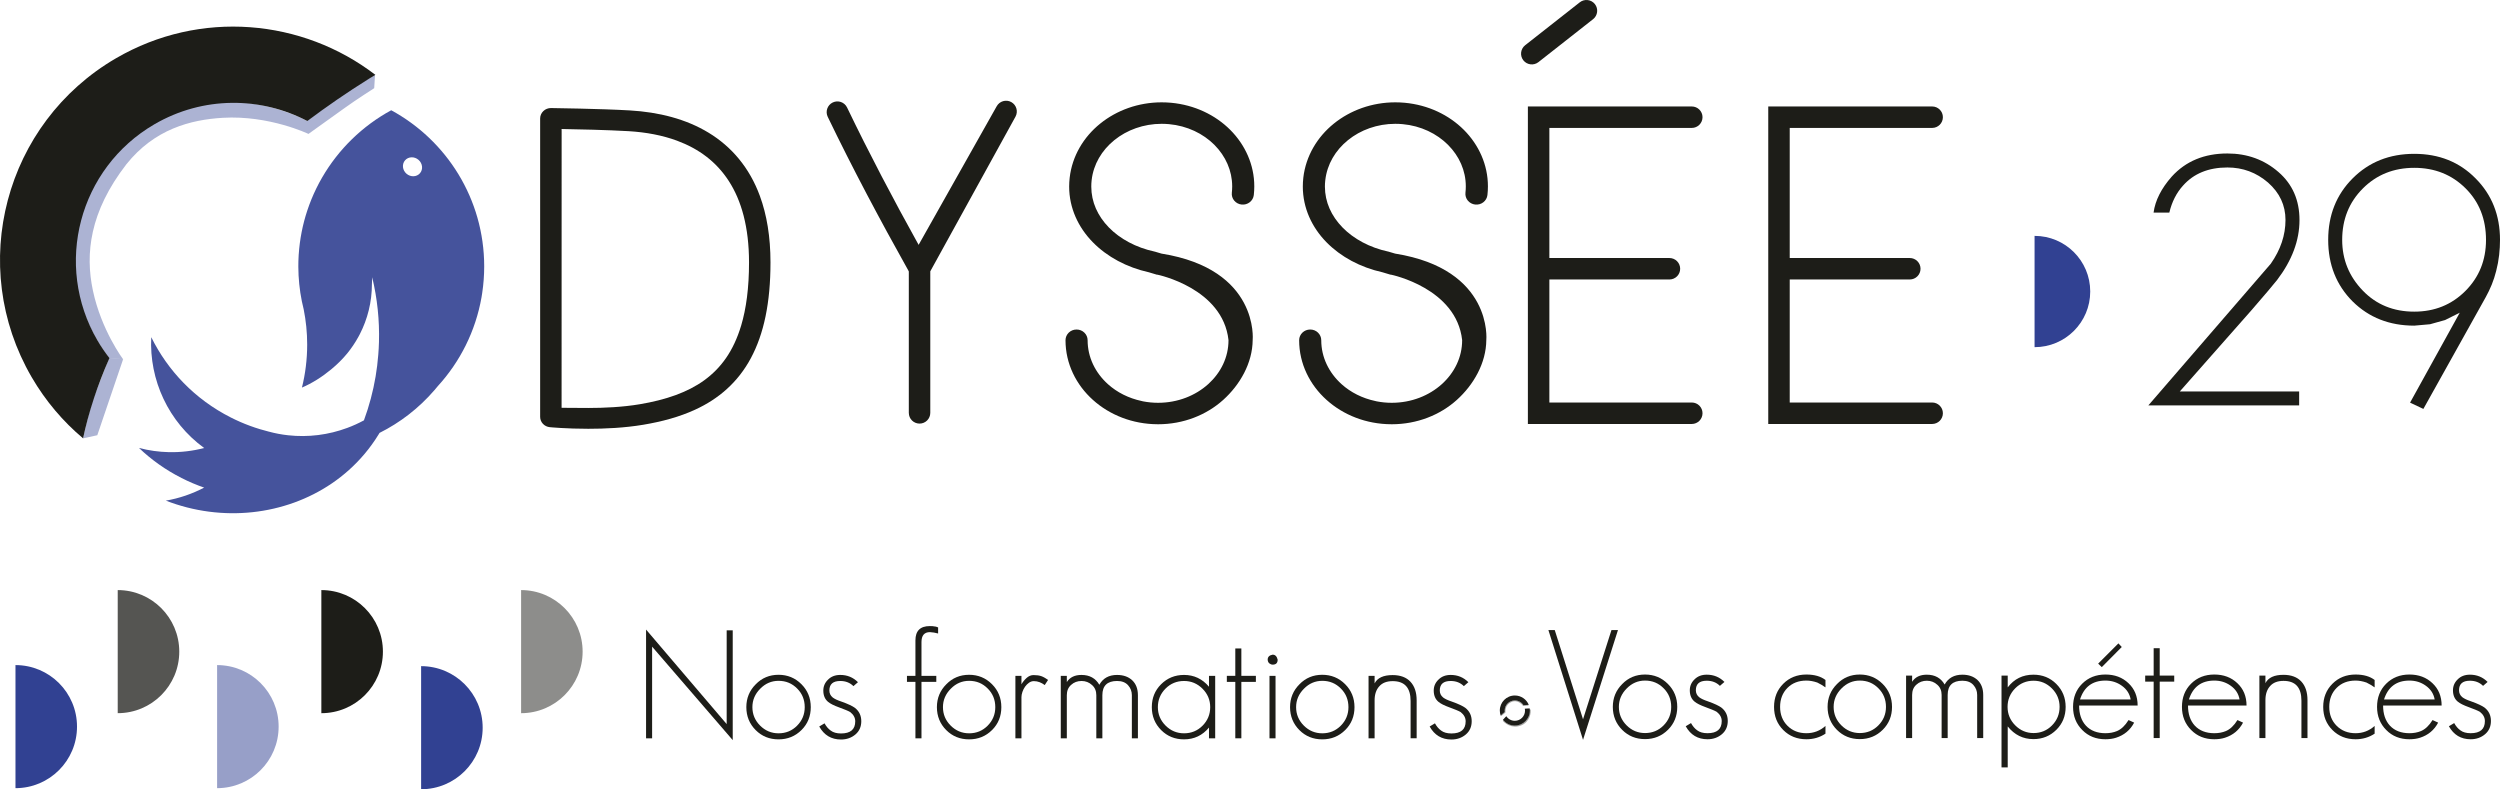 <svg xmlns="http://www.w3.org/2000/svg" id="b" data-name="Calque 2" width="1418.484mm" height="447.81mm" viewBox="0 0 4020.899 1269.383"><g id="c" data-name="Calque 1"><path d="M2133.761,142.422c-.262-.55-.525-1.099-.737-1.562.062.137.137.262.2.4.187.387.362.775.537,1.162Z" fill="#1d1d18"></path><g><path d="M3662.39,450.327c-3.377,4.133-8.442,10.245-15.196,18.317-6.754,8.082-15.39,18.134-25.89,30.154l-115.376,130.766h191.936v22.513h-242.589l196.983-227.938c15.759-22.512,23.638-45.957,23.638-70.351,0-23.639-9.383-43.706-28.141-60.221-18.766-16.129-40.522-24.201-65.286-24.201-30.392,0-54.223,9.761-71.477,29.266-10.509,11.635-17.825,26.083-21.95,43.337h-25.327c2.621-19.505,12.382-38.834,29.266-57.97,22.513-24.764,52.341-37.146,89.487-37.146,31.887,0,59.28,9.964,82.17,29.873,22.513,19.54,33.769,45.28,33.769,77.22,0,32.695-12.012,64.819-36.02,96.381Z" fill="#1d1d18"></path><path d="M4019.492,410.349c-.941,8.442-2.533,16.981-4.784,25.608-1.882,7.51-4.221,14.729-7.035,21.668-2.814,6.947-6.103,13.789-9.849,20.543l-100.18,179.536-21.387-10.131,79.919-144.642-23.638,11.818-24.201,6.754-25.327,2.252c-39.774,0-72.796-12.945-99.054-38.834-26.268-26.259-39.397-59.28-39.397-99.055s13.129-72.787,39.397-99.055c26.258-26.259,59.28-39.397,99.054-39.397s72.603,13.139,98.492,39.397c26.258,26.268,39.396,59.288,39.396,99.055,0,7.879-.475,16.04-1.407,24.481ZM3965.743,303.134c-22.143-22.135-49.721-33.206-82.733-33.206s-60.599,11.071-82.733,33.206c-22.143,22.143-33.206,49.721-33.206,82.733,0,31.517,11.063,58.726,33.206,81.607,21.756,22.512,49.334,33.769,82.733,33.769,32.643,0,60.027-11.062,82.17-33.206,22.134-22.134,33.206-49.527,33.206-82.17,0-33.391-10.887-60.969-32.643-82.733Z" fill="#1d1d18"></path></g><g><path d="M1048.834,1040.041v147.414h-9.73v-174.901l129.656,152.035v-150.819h9.73v176.604l-129.656-150.333Z" fill="#1d1d18"></path><path d="M1289.171,1174.076c-10.057,10.057-22.38,15.082-36.975,15.082s-26.842-4.945-36.732-14.839c-10.057-10.054-15.082-22.38-15.082-36.976,0-14.432,5.025-26.674,15.082-36.731,9.89-10.217,22.136-15.325,36.732-15.325,14.432,0,26.675,5.028,36.732,15.082,10.053,10.057,15.082,22.38,15.082,36.975s-4.949,26.842-14.839,36.732ZM1282.117,1107.424c-8.111-8.271-18.085-12.406-29.921-12.406-11.353,0-21.163,4.219-29.434,12.649-8.434,8.434-12.649,18.328-12.649,29.677,0,11.518,4.135,21.407,12.406,29.678s18.161,12.406,29.677,12.406c11.677,0,21.566-4.052,29.677-12.163,8.271-8.271,12.406-18.244,12.406-29.921,0-11.836-4.055-21.81-12.163-29.92Z" fill="#1d1d18"></path><path d="M1375.999,1181.131c-6.481,5.515-14.261,8.271-23.341,8.271-15.569,0-27.245-6.971-35.029-20.92l8.514-5.108c2.756,5.028,6.082,8.92,9.974,11.676,4.052,3.083,9.567,4.622,16.542,4.622,15.241,0,22.866-6.503,22.866-19.51,0-5.69-2.676-10.65-8.028-14.877-1.623-.973-3.934-2.071-6.933-3.292-3.003-1.22-6.689-2.645-11.068-4.271-8.111-2.927-13.949-5.85-17.515-8.776-5.192-4.227-7.784-10.327-7.784-18.294,0-6.826,2.531-12.68,7.594-17.56,4.99-5.04,11.54-7.561,19.651-7.561,11.19,0,20.677,3.893,28.461,11.677l-7.298,6.324c-5.515-5.511-12.57-8.271-21.163-8.271-11.676,0-17.514,5.108-17.514,15.325,0,4.542,1.782,8.271,5.352,11.189,2.919,2.273,7.541,4.463,13.866,6.568,5.511,1.946,10.053,3.771,13.622,5.474,3.565,1.702,6.241,3.204,8.027,4.5,6.971,5.352,10.46,12.569,10.46,21.649,0,8.758-3.086,15.812-9.255,21.164Z" fill="#1d1d18"></path><path d="M1502.257,1017.419l-6.568-.73c-9.084,0-13.622,5.352-13.622,16.056v54.246h23.839v9.73h-23.839v90.734h-9.73v-90.734h-13.623v-9.73h13.623v-56.991c0-15.359,7.7-23.041,23.109-23.041,3.565,0,5.838.16,6.811.476,1.946,0,4.135.555,6.568,1.661v9.783l-6.568-1.459Z" fill="#1d1d18"></path><path d="M1595.668,1174.076c-10.057,10.057-22.38,15.082-36.975,15.082s-26.842-4.945-36.732-14.839c-10.057-10.054-15.082-22.38-15.082-36.976,0-14.432,5.025-26.674,15.082-36.731,9.89-10.217,22.136-15.325,36.732-15.325,14.432,0,26.675,5.028,36.732,15.082,10.053,10.057,15.082,22.38,15.082,36.975s-4.949,26.842-14.839,36.732ZM1588.614,1107.424c-8.111-8.271-18.085-12.406-29.921-12.406-11.353,0-21.163,4.219-29.434,12.649-8.434,8.434-12.649,18.328-12.649,29.677,0,11.518,4.135,21.407,12.406,29.678s18.161,12.406,29.677,12.406c11.677,0,21.566-4.052,29.677-12.163,8.271-8.271,12.406-18.244,12.406-29.921,0-11.836-4.055-21.81-12.163-29.92Z" fill="#1d1d18"></path><path d="M1680.318,1101.829c-2.596-1.946-5.352-3.486-8.271-4.622-2.919-1.133-6.002-1.703-9.244-1.703-2.76,0-5.352.852-7.784,2.555-2.432,1.702-4.542,3.812-6.325,6.324-1.786,2.517-3.204,5.313-4.257,8.393-1.057,3.082-1.581,5.922-1.581,8.514v66.166h-9.73v-100.465h9.73v13.622c2.106-3.729,4.865-7.134,8.271-10.217,3.406-3.079,7.134-4.622,11.19-4.622,5.025,0,9.16.57,12.406,1.703,3.242,1.137,6.891,3.162,10.947,6.081l-5.352,8.271Z" fill="#1d1d18"></path><path d="M1820.434,1187.455v-69.328c0-6.161-2.037-11.513-6.112-16.055-4.075-4.539-9.943-6.812-17.606-6.812-15.812,0-23.718,7.625-23.718,22.866v69.328h-9.73v-69.328c0-6.812-2.284-12.243-6.845-16.298-4.728-4.379-10.354-6.568-16.872-6.568-6.686,0-12.311,2.109-16.872,6.324-4.565,4.056-6.845,9.571-6.845,16.542v69.328h-9.73v-100.465h9.73v9.974c4.865-7.621,12.729-11.434,23.596-11.434,12.972,0,22.539,5.272,28.704,15.812,5.838-10.539,15.325-15.812,28.461-15.812,10.053,0,18.161,2.84,24.326,8.514,6.161,5.839,9.244,13.866,9.244,24.083v69.328h-9.73Z" fill="#1d1d18"></path><path d="M1944.492,1187.455v-17.271c-10.544,12.649-23.923,18.975-40.137,18.975-14.595,0-26.842-4.945-36.732-14.839-10.057-10.054-15.082-22.38-15.082-36.976s4.945-26.838,14.839-36.731c10.053-10.054,22.38-15.082,36.975-15.082,16.055,0,29.434,6.325,40.137,18.975v-17.515h9.974v100.465h-9.974ZM1934.032,1107.667c-8.271-8.271-18.165-12.406-29.677-12.406-11.676,0-21.57,4.056-29.677,12.163-8.271,8.271-12.406,18.244-12.406,29.92,0,11.518,4.135,21.407,12.406,29.678s18.161,12.406,29.677,12.406c11.677,0,21.566-4.052,29.677-12.163,8.271-8.271,12.406-18.244,12.406-29.921,0-11.513-4.135-21.406-12.406-29.677Z" fill="#1d1d18"></path><path d="M1996.548,1096.72v90.734h-9.73v-90.734h-13.622v-9.73h13.622v-44.029h9.73v44.029h23.353v9.73h-23.353Z" fill="#1d1d18"></path><path d="M2046.902,1068.989c-1.786,0-3.649-.73-5.595-2.189-1.459-1.46-2.273-3.405-2.433-5.838,0-4.379,2.676-7.055,8.028-8.028,4.052,0,6.728,2.676,8.027,8.028,0,5.352-2.676,8.027-8.027,8.027ZM2041.794,1187.455v-100.465h9.73v100.465h-9.73Z" fill="#1d1d18"></path><path d="M2163.663,1174.076c-10.057,10.057-22.38,15.082-36.975,15.082s-26.842-4.945-36.732-14.839c-10.057-10.054-15.082-22.38-15.082-36.976,0-14.432,5.025-26.674,15.082-36.731,9.89-10.217,22.136-15.325,36.732-15.325,14.432,0,26.675,5.028,36.732,15.082,10.053,10.057,15.082,22.38,15.082,36.975s-4.949,26.842-14.839,36.732ZM2156.609,1107.424c-8.111-8.271-18.085-12.406-29.921-12.406-11.353,0-21.163,4.219-29.434,12.649-8.434,8.434-12.649,18.328-12.649,29.677,0,11.518,4.135,21.407,12.406,29.678s18.161,12.406,29.677,12.406c11.677,0,21.566-4.052,29.677-12.163,8.271-8.271,12.406-18.244,12.406-29.921,0-11.836-4.055-21.81-12.163-29.92Z" fill="#1d1d18"></path><path d="M2268.747,1187.455v-60.084c0-21.243-9.609-31.867-28.826-31.867-9.449,0-16.614,2.76-21.498,8.271-5.048,5.516-7.572,13.057-7.572,22.623v61.058h-9.73v-100.465h9.73v12.162c4.538-8.916,14.189-13.379,28.948-13.379,12.486,0,22.053,3.569,28.704,10.703,6.648,7.139,9.974,17.112,9.974,29.921v61.058h-9.73Z" fill="#1d1d18"></path><path d="M2357.765,1181.131c-6.481,5.515-14.261,8.271-23.341,8.271-15.569,0-27.245-6.971-35.029-20.92l8.514-5.108c2.756,5.028,6.082,8.92,9.974,11.676,4.052,3.083,9.567,4.622,16.542,4.622,15.241,0,22.866-6.503,22.866-19.51,0-5.69-2.676-10.65-8.028-14.877-1.623-.973-3.934-2.071-6.933-3.292-3.003-1.22-6.689-2.645-11.068-4.271-8.111-2.927-13.949-5.85-17.515-8.776-5.192-4.227-7.784-10.327-7.784-18.294,0-6.826,2.531-12.68,7.594-17.56,4.99-5.04,11.54-7.561,19.651-7.561,11.19,0,20.677,3.893,28.461,11.677l-7.298,6.324c-5.515-5.511-12.57-8.271-21.163-8.271-11.676,0-17.514,5.108-17.514,15.325,0,4.542,1.782,8.271,5.352,11.189,2.919,2.273,7.541,4.463,13.866,6.568,5.511,1.946,10.053,3.771,13.622,5.474,3.565,1.702,6.241,3.204,8.027,4.5,6.971,5.352,10.46,12.569,10.46,21.649,0,8.758-3.086,15.812-9.255,21.164Z" fill="#1d1d18"></path></g><path d="M3272.312,379.372c49.447,0,89.52,40.055,89.52,89.485s-40.074,89.522-89.52,89.522" fill="#314192"></path><path d="M133.613,705.016l22.883-5.008,41.498-122.17-22.496-2.109s-21.492,54.339-25.512,65.716c-7.669,21.704-16.372,63.571-16.372,63.571Z" fill="#314192" opacity=".4"></path><path d="M493.789,194.494s34.572-26.843,54.643-40.636c20.111-13.797,54.784-33.637,54.784-33.637l-1.354,21.613s-29.184,18.59-46.721,31.291c-17.496,12.697-59.033,42.281-59.033,42.281,0,0-62.971-30.314-137.848-25.937-51.736,3.086-109.866,18.182-155.036,74.806-59.116,76.476-66.272,143.855-53.841,202.818,13.483,63.934,48.609,110.746,48.609,110.746l-22.496-2.109s-129.655-150.794,6.714-324.13c139.382-155.26,311.579-57.106,311.579-57.106" fill="#314192" opacity=".4"></path><path d="M151.329,639.799c6.479-19.605,14.576-41.041,24.669-63.912-7.015-9.005-13.557-18.538-19.439-28.647-70.578-121.283-29.498-276.778,91.768-347.347,78.416-45.633,171.127-44.507,245.964-5.242,30.747-23.095,63.693-45.903,99.581-68.268,3.205-2.012,6.576-3.995,9.846-6.005C486.55,30.5,322.088,14.85,186.546,93.727,7.443,197.952-53.245,427.587,50.972,606.675c22.334,38.378,50.47,71.289,82.641,98.342,3.902-18.508,9.53-40.411,17.716-65.218Z" fill="#1d1d18"></path><g><path d="M2413.621,1150.953l1.334.329,6.431-5.299-1.224-.842s-3.015,2.029-3.673,2.504c-1.188.84-2.869,3.308-2.869,3.308Z" fill="#1d1d18" opacity=".4"></path><g><path d="M2417.294,1157.64v2.029s3.984,4.697,10.507,7.236c4.897,1.92,11.293,2.76,18.766-.127,6.798-2.631,11.184-8.059,13.323-13.121,2.448-5.848,2.083-11.293,2.083-11.293l-1.626-2.942s1.899,21.508-17.853,26.515c-14.144,3.598-23.536-6.231-25.2-8.297Z" fill="#1d1d18" opacity=".4"></path><path d="M2450.259,1134.231s2.814-.402,4.405-.492c1.553-.129,4.13-.11,4.13-.11l-.769,1.17s-2.228.092-3.636.219c-1.388.146-4.659.44-4.659.44,0,0-2.522-3.729-6.817-5.904-3.015-1.516-6.742-2.558-11.074-.876-5.81,2.339-8.368,5.883-9.629,9.575-1.28,4.001-.823,7.73-.823,7.73l-1.224-.842s-2.302-12.589,10.909-17.834c12.81-4.148,19.187,6.925,19.187,6.925" fill="#1d1d18" opacity=".4"></path><g><path d="M2416.727,1147.919c1.024-.896,2.174-1.828,3.436-2.779-.092-.73-.127-1.461-.127-2.228,0-9.045,7.328-16.373,16.373-16.373,5.848,0,10.963,3.087,13.851,7.692,2.504-.292,5.043-.511,7.784-.565.238-.037.494-.037.75-.037-3.619-8.808-12.281-15.02-22.385-15.02-13.394,0-24.176,10.853-24.176,24.193,0,2.871.475,5.629,1.388,8.151.822-.896,1.828-1.92,3.106-3.033Z" fill="#1d1d18"></path><path d="M2417.294,1157.64c4.459,5.683,11.33,9.356,19.114,9.356,13.34,0,24.176-10.817,24.176-24.195,0-1.151-.073-2.283-.238-3.379-.713,0-1.444,0-2.139.019-1.991.073-3.911.2-5.737.4.219.969.311,2.028.311,3.071,0,9.045-7.328,16.392-16.373,16.392-5.756,0-10.817-2.943-13.742-7.419l-5.372,5.756Z" fill="#1d1d18"></path></g></g></g><path d="M24.89,1069.69c54.675,0,98.968,44.258,98.968,98.97s-44.293,98.987-98.968,98.987" fill="#314192"></path><path d="M189.334,949.066c54.691,0,98.987,44.349,98.987,99.006s-44.296,98.97-98.987,98.97" fill="#1d1d18" opacity=".75"></path><path d="M349.173,1069.69c54.691,0,98.968,44.258,98.968,98.97s-44.277,98.987-98.968,98.987" fill="#314192" opacity=".5"></path><path d="M516.849,949.066c54.71,0,99.006,44.349,99.006,99.006s-44.295,98.989-99.006,98.989" fill="#1d1d18"></path><path d="M677.309,1071.408c54.656,0,98.987,44.295,98.987,99.006s-44.33,98.97-98.987,98.97" fill="#314192"></path><path d="M838.115,949.066c54.621,0,98.951,44.349,98.951,99.006s-44.331,98.989-98.951,98.989" fill="#1d1d18" opacity=".5"></path><path d="M1222.133,315.103c-16.702-45.555-45.684-79.305-82.286-101.545-36.565-22.258-80.148-33.203-126.817-35.963-46.872-2.76-126.636-3.782-126.763-3.8-4.623-.037-9.1,1.68-12.354,4.843-3.306,3.125-5.17,7.419-5.17,11.895v479.899c0,8.608,6.761,15.806,15.587,16.629.384.054,26.515,2.577,61.873,2.577,26.515,0,58.219-1.39,88.553-6.506,30.134-5.062,58.037-12.608,83.181-24.195,37.699-17.213,69.038-44.131,89.797-83.035,20.849-38.94,31.485-89.01,31.485-153.77,0-41.116-5.92-76.639-17.086-107.029ZM1191.983,523.823c-12.373,41.043-32.363,68.161-59.28,87.786-26.972,19.554-61.857,31.504-103.867,38.577-27.336,4.605-57.397,5.975-82.632,5.975l-42.98-.273.073-445.271-.073-3.125c24.487.384,73.735,1.48,107.705,3.471,28.324,1.699,54.583,6.671,77.882,15.277,34.975,12.975,63.172,33.697,83.4,64.963,20.192,31.285,32.473,73.843,32.492,130.93,0,40.803-4.532,74.317-12.718,101.691Z" fill="#1d1d18"></path><path d="M1626.471,164.147c-8.332-4.588-18.839-1.536-23.444,6.796l-125.558,222.883h0c-41.262-74.3-79.489-147.047-115.068-220.928-4.148-8.624-14.472-12.206-23.079-8.076-8.57,4.13-12.189,14.455-8.041,23.061,39.342,81.646,83.418,164.662,129.394,246.73l1.024,2.01v227.395c0,9.539,7.73,17.269,17.269,17.269s17.267-7.73,17.267-17.269v-227.632l137.053-248.775c4.586-8.351,1.534-18.858-6.817-23.463Z" fill="#1d1d18"></path><path d="M2474.343,99.933l87.915-69.092c7.509-5.883,8.808-16.757,2.923-24.249-5.902-7.492-16.757-8.789-24.268-2.904l-87.913,69.074c-7.492,5.92-8.772,16.757-2.906,24.249,5.904,7.492,16.74,8.808,24.249,2.923" fill="#1d1d18"></path><path d="M2457.387,549.187V171.237h263.613c9.538,0,17.267,7.728,17.267,17.249s-7.73,17.27-17.267,17.27h-229.06v209.231h193.116c9.52,0,17.267,7.749,17.267,17.269s-7.747,17.251-17.267,17.251h-193.116v197.865h229.06c9.538,0,17.267,7.747,17.267,17.267s-7.73,17.269-17.267,17.269h-263.613v-132.721Z" fill="#1d1d18"></path><path d="M2843.98,613.948v67.96h263.596c9.539,0,17.288-7.749,17.288-17.269s-7.749-17.267-17.288-17.267h-229.059v-197.865h193.114c9.521,0,17.27-7.73,17.27-17.251s-7.749-17.269-17.27-17.269h-193.114v-209.231h229.059c9.539,0,17.288-7.711,17.288-17.27s-7.749-17.249-17.288-17.249h-263.596v442.711Z" fill="#1d1d18"></path><path d="M1868.175,407.896l-9.886-2.923-.64-.219-.694-.129c-29.805-6.415-55.607-20.43-73.552-38.831-17.945-18.474-28.195-40.841-28.214-65.711,0-3.381.165-6.798.567-10.269,2.904-25.638,16.336-48.096,36.51-64.433,20.175-16.336,47.055-26.24,76.092-26.24,3.892,0,7.801.182,11.768.53,29.565,2.704,55.057,15.277,73.112,33.349,18.037,18.145,28.563,41.573,28.579,66.718,0,3.344-.182,6.742-.565,10.213-1.097,9.504,5.975,18.001,15.733,19.041,9.703,1.042,18.51-5.791,19.59-15.295.511-4.659.784-9.337.784-13.959.019-34.685-14.637-66.754-38.594-90.765-23.938-24.011-57.379-40.203-95.314-43.693-5.062-.457-10.105-.676-15.093-.676-37.389.017-72.199,12.719-98.824,34.226-26.624,21.453-45.135,52.042-49.119,87.183-.53,4.732-.805,9.429-.805,14.07-.036,34.41,14.638,65.657,38.029,89.504,23.115,23.592,54.673,40.476,90.271,48.387l10.963,3.29,1.461.44,1.555.165s104.816,21.524,113.988,105.145h0v.11c0,27.428-12.241,52.261-32.636,70.7-20.411,18.401-48.844,30.005-80.55,30.024h-.127c-8.224,0-16.227-.823-23.938-2.285-.767-.11-1.534-.348-2.285-.548-21.032-4.44-39.763-13.98-54.345-27.082-20.43-18.437-32.673-43.272-32.709-70.719-.019-9.538-7.986-17.267-17.799-17.232-9.794,0-17.762,7.711-17.762,17.251.019,37.716,17.103,71.796,44.131,96.01,26.899,24.212,63.774,38.977,104.178,39.104h0l.384.019h.311c40.658-.037,77.699-14.893,104.67-39.196,26.753-24.084,47.091-59.08,47.366-96.356,0,0,10.963-113.68-146.59-138.917Z" fill="#1d1d18"></path><path d="M2243.932,407.896l-9.867-2.923-.659-.219-.694-.129c-29.786-6.415-55.588-20.43-73.533-38.831-17.962-18.474-28.195-40.841-28.25-65.711,0-3.381.182-6.798.603-10.269,2.942-25.638,16.319-48.096,36.511-64.433,20.155-16.336,47.053-26.24,76.072-26.24,3.892,0,7.822.182,11.768.53,29.602,2.704,55.058,15.277,73.112,33.349,18.074,18.145,28.563,41.573,28.563,66.718,0,3.344-.165,6.742-.567,10.213-1.059,9.504,5.994,18.001,15.735,19.041,9.776,1.042,18.529-5.791,19.607-15.295.53-4.659.786-9.337.786-13.959.019-34.685-14.637-66.754-38.594-90.765-23.957-24.011-57.379-40.203-95.297-43.693-5.062-.457-10.105-.676-15.112-.676-37.37.017-72.199,12.719-98.841,34.226-26.588,21.453-45.1,52.042-49.1,87.183-.513,4.732-.769,9.429-.769,14.07-.036,34.41,14.601,65.657,37.991,89.504,23.134,23.592,54.675,40.476,90.271,48.387l10.982,3.29,1.482.44,1.516.165s104.834,21.524,114.009,105.145h0v.11c0,27.428-12.262,52.261-32.638,70.7-20.411,18.401-48.844,30.005-80.567,30.024h-.129c-8.241,0-16.208-.823-23.92-2.285-.786-.11-1.534-.348-2.32-.548-21.032-4.44-39.728-13.98-54.308-27.082-20.413-18.437-32.711-43.272-32.729-70.719-.017-9.538-7.968-17.267-17.78-17.232-9.813,0-17.781,7.711-17.781,17.251,0,37.716,17.123,71.796,44.149,96.01,26.899,24.212,63.739,38.977,104.159,39.104h0l.384.019h.311c40.659-.037,77.717-14.893,104.672-39.196,26.753-24.084,47.091-59.08,47.364-96.356,0,0,10.965-113.68-146.59-138.917Z" fill="#1d1d18"></path><g><path d="M2546.081,1189.969l-55.706-176.604h10.217l45.489,143.521,45.732-143.521h10.46l-56.192,176.604Z" fill="#1d1d18"></path><path d="M2682.789,1173.672c-10.057,10.057-22.38,15.082-36.975,15.082s-26.842-4.945-36.732-14.839c-10.057-10.054-15.082-22.38-15.082-36.976,0-14.432,5.025-26.674,15.082-36.731,9.89-10.217,22.136-15.325,36.732-15.325,14.432,0,26.675,5.028,36.732,15.082,10.053,10.057,15.082,22.38,15.082,36.975s-4.949,26.842-14.839,36.732ZM2675.734,1107.019c-8.111-8.271-18.085-12.406-29.921-12.406-11.353,0-21.163,4.219-29.434,12.649-8.434,8.434-12.649,18.328-12.649,29.677,0,11.518,4.135,21.407,12.406,29.678s18.161,12.406,29.677,12.406c11.677,0,21.566-4.052,29.677-12.163,8.271-8.271,12.406-18.244,12.406-29.921,0-11.836-4.055-21.81-12.163-29.92Z" fill="#1d1d18"></path><path d="M2769.616,1180.726c-6.48,5.515-14.261,8.271-23.341,8.271-15.569,0-27.245-6.971-35.029-20.92l8.514-5.108c2.756,5.028,6.082,8.92,9.974,11.676,4.052,3.083,9.567,4.622,16.542,4.622,15.241,0,22.866-6.503,22.866-19.51,0-5.69-2.676-10.65-8.028-14.877-1.623-.973-3.934-2.071-6.933-3.292-3.003-1.22-6.689-2.645-11.068-4.271-8.111-2.927-13.949-5.85-17.515-8.776-5.192-4.227-7.784-10.327-7.784-18.294,0-6.826,2.531-12.68,7.594-17.56,4.99-5.04,11.54-7.561,19.651-7.561,11.19,0,20.677,3.893,28.461,11.677l-7.298,6.324c-5.515-5.511-12.569-8.271-21.163-8.271-11.676,0-17.514,5.108-17.514,15.325,0,4.542,1.782,8.271,5.352,11.189,2.919,2.273,7.541,4.463,13.866,6.568,5.511,1.946,10.053,3.771,13.622,5.474,3.565,1.702,6.241,3.204,8.027,4.5,6.971,5.352,10.46,12.569,10.46,21.649,0,8.758-3.086,15.812-9.255,21.164Z" fill="#1d1d18"></path><path d="M2905.362,1188.997c-14.922,0-27.329-4.945-37.218-14.839-9.894-9.89-14.839-22.296-14.839-37.219s4.945-27.324,14.839-37.218c9.89-9.89,22.296-14.839,37.218-14.839,12.809,0,23.025,2.919,30.65,8.757v11.92l-6.325-4.135-6.812-3.649c-6.165-2.105-12.003-3.162-17.514-3.162-12.49,0-22.623,3.892-30.407,11.676-7.948,7.948-11.919,18.165-11.919,30.65,0,12.327,3.972,22.464,11.919,30.407,7.944,7.948,18.081,11.92,30.407,11.92,11.676,0,21.893-3.893,30.65-11.677v12.406c-9.084,6.002-19.301,9.001-30.65,9.001Z" fill="#1d1d18"></path><path d="M3028.204,1173.672c-10.057,10.057-22.379,15.082-36.975,15.082s-26.842-4.945-36.732-14.839c-10.057-10.054-15.082-22.38-15.082-36.976,0-14.432,5.024-26.674,15.082-36.731,9.89-10.217,22.137-15.325,36.732-15.325,14.432,0,26.675,5.028,36.732,15.082,10.053,10.057,15.082,22.38,15.082,36.975s-4.949,26.842-14.839,36.732ZM3021.15,1107.019c-8.111-8.271-18.085-12.406-29.921-12.406-11.353,0-21.163,4.219-29.434,12.649-8.434,8.434-12.649,18.328-12.649,29.677,0,11.518,4.135,21.407,12.406,29.678,8.271,8.271,18.161,12.406,29.677,12.406,11.676,0,21.566-4.052,29.677-12.163,8.271-8.271,12.406-18.244,12.406-29.921,0-11.836-4.056-21.81-12.163-29.92Z" fill="#1d1d18"></path><path d="M3179.993,1187.05v-69.328c0-6.161-2.037-11.513-6.112-16.055-4.075-4.539-9.943-6.812-17.606-6.812-15.812,0-23.717,7.625-23.717,22.866v69.328h-9.73v-69.328c0-6.812-2.284-12.243-6.845-16.298-4.729-4.379-10.354-6.568-16.872-6.568-6.686,0-12.311,2.109-16.872,6.324-4.565,4.056-6.846,9.571-6.846,16.542v69.328h-9.73v-100.465h9.73v9.974c4.865-7.621,12.729-11.434,23.596-11.434,12.972,0,22.539,5.272,28.704,15.812,5.838-10.539,15.325-15.812,28.461-15.812,10.054,0,18.161,2.84,24.326,8.514,6.162,5.839,9.244,13.866,9.244,24.083v69.328h-9.73Z" fill="#1d1d18"></path><path d="M3307.457,1173.672c-10.057,10.057-22.379,15.082-36.975,15.082-16.705,0-30.491-6.812-41.354-20.434v65.922h-9.974v-147.656h9.974v18.974c10.376-13.622,24.162-20.434,41.354-20.434,14.596,0,26.838,4.949,36.732,14.839,10.053,10.057,15.082,22.38,15.082,36.975s-4.949,26.842-14.839,36.732ZM3300.231,1107.262c-8.225-8.271-18.058-12.406-29.506-12.406-11.608,0-21.444,4.056-29.506,12.163-8.225,8.271-12.334,18.244-12.334,29.92,0,11.518,4.109,21.407,12.334,29.678,8.221,8.271,18.058,12.406,29.506,12.406,11.608,0,21.441-4.052,29.506-12.163,8.222-8.271,12.334-18.244,12.334-29.921,0-11.513-4.112-21.406-12.334-29.677Z" fill="#1d1d18"></path><path d="M3343.942,1134.751c0,13.622,3.649,24.409,10.947,32.353,7.621,8.111,18.081,12.163,31.38,12.163,6.811,0,12.973-1.133,18.488-3.405,6.971-2.92,13.215-8.838,18.73-17.758l9,4.135c-6.325,12.004-16.055,20.11-29.191,24.326-5.028,1.619-10.703,2.433-17.028,2.433-15.082,0-27.488-4.945-37.218-14.839-9.894-9.89-14.839-22.296-14.839-37.219,0-15.081,4.865-27.487,14.596-37.218,9.89-9.89,22.379-14.839,37.461-14.839,14.918,0,27.245,4.622,36.975,13.865,9.89,9.244,14.839,21.247,14.839,36.003h-94.141ZM3412.54,1102.819c-7.625-5.47-16.382-8.206-26.272-8.206-20.76,0-34.383,10.137-40.867,30.407h81.491c-1.623-9.168-6.408-16.568-14.352-22.201ZM3380.43,1072.963l-5.838-5.595,32.597-32.597,5.352,5.839-32.11,32.353Z" fill="#1d1d18"></path><path d="M3473.595,1096.316v90.734h-9.73v-90.734h-13.623v-9.73h13.623v-44.029h9.73v44.029h23.353v9.73h-23.353Z" fill="#1d1d18"></path><path d="M3519.084,1134.751c0,13.622,3.649,24.409,10.947,32.353,7.621,8.111,18.081,12.163,31.38,12.163,6.811,0,12.973-1.133,18.488-3.405,6.971-2.92,13.215-8.838,18.73-17.758l9,4.135c-6.325,12.004-16.055,20.11-29.191,24.326-5.028,1.619-10.703,2.433-17.028,2.433-15.082,0-27.488-4.945-37.218-14.839-9.894-9.89-14.839-22.296-14.839-37.219,0-15.081,4.865-27.487,14.596-37.218,9.89-9.89,22.379-14.839,37.461-14.839,14.918,0,27.245,4.622,36.975,13.865,9.89,9.244,14.839,21.247,14.839,36.003h-94.141ZM3587.683,1102.819c-7.625-5.47-16.382-8.206-26.272-8.206-20.76,0-34.383,10.137-40.867,30.407h81.491c-1.623-9.168-6.408-16.568-14.352-22.201Z" fill="#1d1d18"></path><path d="M3701.525,1187.05v-60.084c0-21.243-9.608-31.867-28.826-31.867-9.449,0-16.614,2.76-21.498,8.271-5.047,5.516-7.571,13.057-7.571,22.623v61.058h-9.73v-100.465h9.73v12.162c4.539-8.916,14.189-13.379,28.948-13.379,12.486,0,22.053,3.569,28.704,10.703,6.648,7.139,9.974,17.112,9.974,29.921v61.058h-9.73Z" fill="#1d1d18"></path><path d="M3788.608,1188.997c-14.922,0-27.329-4.945-37.218-14.839-9.894-9.89-14.839-22.296-14.839-37.219s4.945-27.324,14.839-37.218c9.89-9.89,22.296-14.839,37.218-14.839,12.809,0,23.025,2.919,30.65,8.757v11.92l-6.325-4.135-6.812-3.649c-6.165-2.105-12.003-3.162-17.514-3.162-12.49,0-22.623,3.892-30.407,11.676-7.948,7.948-11.919,18.165-11.919,30.65,0,12.327,3.972,22.464,11.919,30.407,7.944,7.948,18.081,11.92,30.407,11.92,11.676,0,21.893-3.893,30.65-11.677v12.406c-9.084,6.002-19.301,9.001-30.65,9.001Z" fill="#1d1d18"></path><path d="M3832.88,1134.751c0,13.622,3.649,24.409,10.947,32.353,7.621,8.111,18.081,12.163,31.38,12.163,6.811,0,12.973-1.133,18.488-3.405,6.971-2.92,13.215-8.838,18.73-17.758l9,4.135c-6.325,12.004-16.055,20.11-29.191,24.326-5.028,1.619-10.703,2.433-17.028,2.433-15.082,0-27.488-4.945-37.218-14.839-9.894-9.89-14.839-22.296-14.839-37.219,0-15.081,4.865-27.487,14.596-37.218,9.89-9.89,22.379-14.839,37.461-14.839,14.918,0,27.245,4.622,36.975,13.865,9.89,9.244,14.839,21.247,14.839,36.003h-94.141ZM3901.479,1102.819c-7.625-5.47-16.382-8.206-26.272-8.206-20.76,0-34.383,10.137-40.867,30.407h81.491c-1.623-9.168-6.408-16.568-14.352-22.201Z" fill="#1d1d18"></path><path d="M3997.065,1180.726c-6.48,5.515-14.261,8.271-23.341,8.271-15.568,0-27.245-6.971-35.029-20.92l8.514-5.108c2.756,5.028,6.082,8.92,9.974,11.676,4.052,3.083,9.567,4.622,16.542,4.622,15.242,0,22.866-6.503,22.866-19.51,0-5.69-2.676-10.65-8.028-14.877-1.623-.973-3.934-2.071-6.933-3.292-3.002-1.22-6.689-2.645-11.068-4.271-8.111-2.927-13.949-5.85-17.514-8.776-5.192-4.227-7.784-10.327-7.784-18.294,0-6.826,2.531-12.68,7.594-17.56,4.99-5.04,11.539-7.561,19.65-7.561,11.19,0,20.677,3.893,28.461,11.677l-7.298,6.324c-5.515-5.511-12.569-8.271-21.163-8.271-11.676,0-17.515,5.108-17.515,15.325,0,4.542,1.783,8.271,5.352,11.189,2.919,2.273,7.541,4.463,13.866,6.568,5.511,1.946,10.054,3.771,13.623,5.474,3.565,1.702,6.241,3.204,8.027,4.5,6.971,5.352,10.46,12.569,10.46,21.649,0,8.758-3.086,15.812-9.255,21.164Z" fill="#1d1d18"></path></g><path d="M608.847,698.887c.076-.097.12-.183.164-.27.478-.775.937-1.566,1.407-2.347,32.77-16.379,62.935-39.361,88.364-68.817,1.72-1.993,3.415-4.008,5.06-6.066.001-.003.003-.005.005-.007,35.985-39.282,61.085-88.714,70.652-143.456.069-.381.114-.733.158-1.084.268-1.845.541-3.634.88-5.47,2.11-13.962,3.218-28.296,3.234-42.898-.046-108.474-60.508-202.804-149.544-251.137-46.317,25.174-84.868,62.764-111.216,108.32h0c-3.294,5.652-6.365,11.451-9.262,17.357-5.648,11.59-10.559,23.552-14.615,35.9-7.329,22.158-11.992,45.562-13.639,69.808-.037.144-.045.357-.078.549-.086,1.731-.216,3.512-.253,5.24-.113,2.016-.181,3.983-.249,5.949-.057,1.8-.063,3.644-.07,5.487-.024.64-.011,2.104-.032,3.098.092,18.967,2.014,37.445,5.62,55.351,1.127,4.407,2.137,8.845,3.033,13.317,3.63,18.234,5.58,37.089,5.581,56.417.002,23.865-2.903,47.068-8.436,69.236,16.158-6.832,32.776-17.361,47.382-29.538,9.513-7.857,18.165-16.503,25.345-25.229,6.785-8.319,12.839-17.269,18.049-26.772.815-1.454,1.604-2.93,2.369-4.427,12.425-24.186,19.416-51.612,19.411-80.674-.003-2.59.546-8.216.434-10.797,8.232,34.156,11.899,69.262,10.909,104.332-.171,6.727-.584,13.443-1.109,20.152-.919,11.71-2.305,23.388-4.263,34.995-4.032,23.948-10.282,47.61-18.797,70.682-8.681,4.701-17.62,8.783-26.846,12.177-30.107,11.212-62.734,15.449-95.255,11.809-10.337-1.131-20.687-3.066-30.91-5.86-.336-.07-.697-.161-1.012-.257-4.236-1.059-8.48-2.213-12.686-3.512-5.579-1.646-11.103-3.509-16.64-5.56-10.441-3.818-20.767-8.33-30.928-13.492-57.671-29.226-101.24-75.248-127.803-129.086-3.439,68.747,27.64,136.521,85.114,178.263-18.503,4.842-37.685,7.112-57.002,6.654-15.951-.353-31.988-2.568-47.819-6.743,19.85,18.949,42.769,35.326,68.491,48.374,11.899,6.036,24.01,11.175,36.288,15.394-19.304,10.165-40.117,17.258-61.603,20.968,90.767,35.235,191.608,23.582,267.076-27.77,19.126-13.026,36.619-28.618,51.896-46.637.305-.333.611-.668.861-1.002,8.092-9.635,15.549-19.945,22.283-30.92ZM653.813,279.423c-6.634-5.727-7.676-15.375-2.36-21.533,5.329-6.173,15.013-6.535,21.647-.808,6.634,5.727,7.689,15.361,2.361,21.534-5.316,6.158-15.014,6.535-21.648.808Z" fill="#314192" opacity=".9"></path></g></svg>